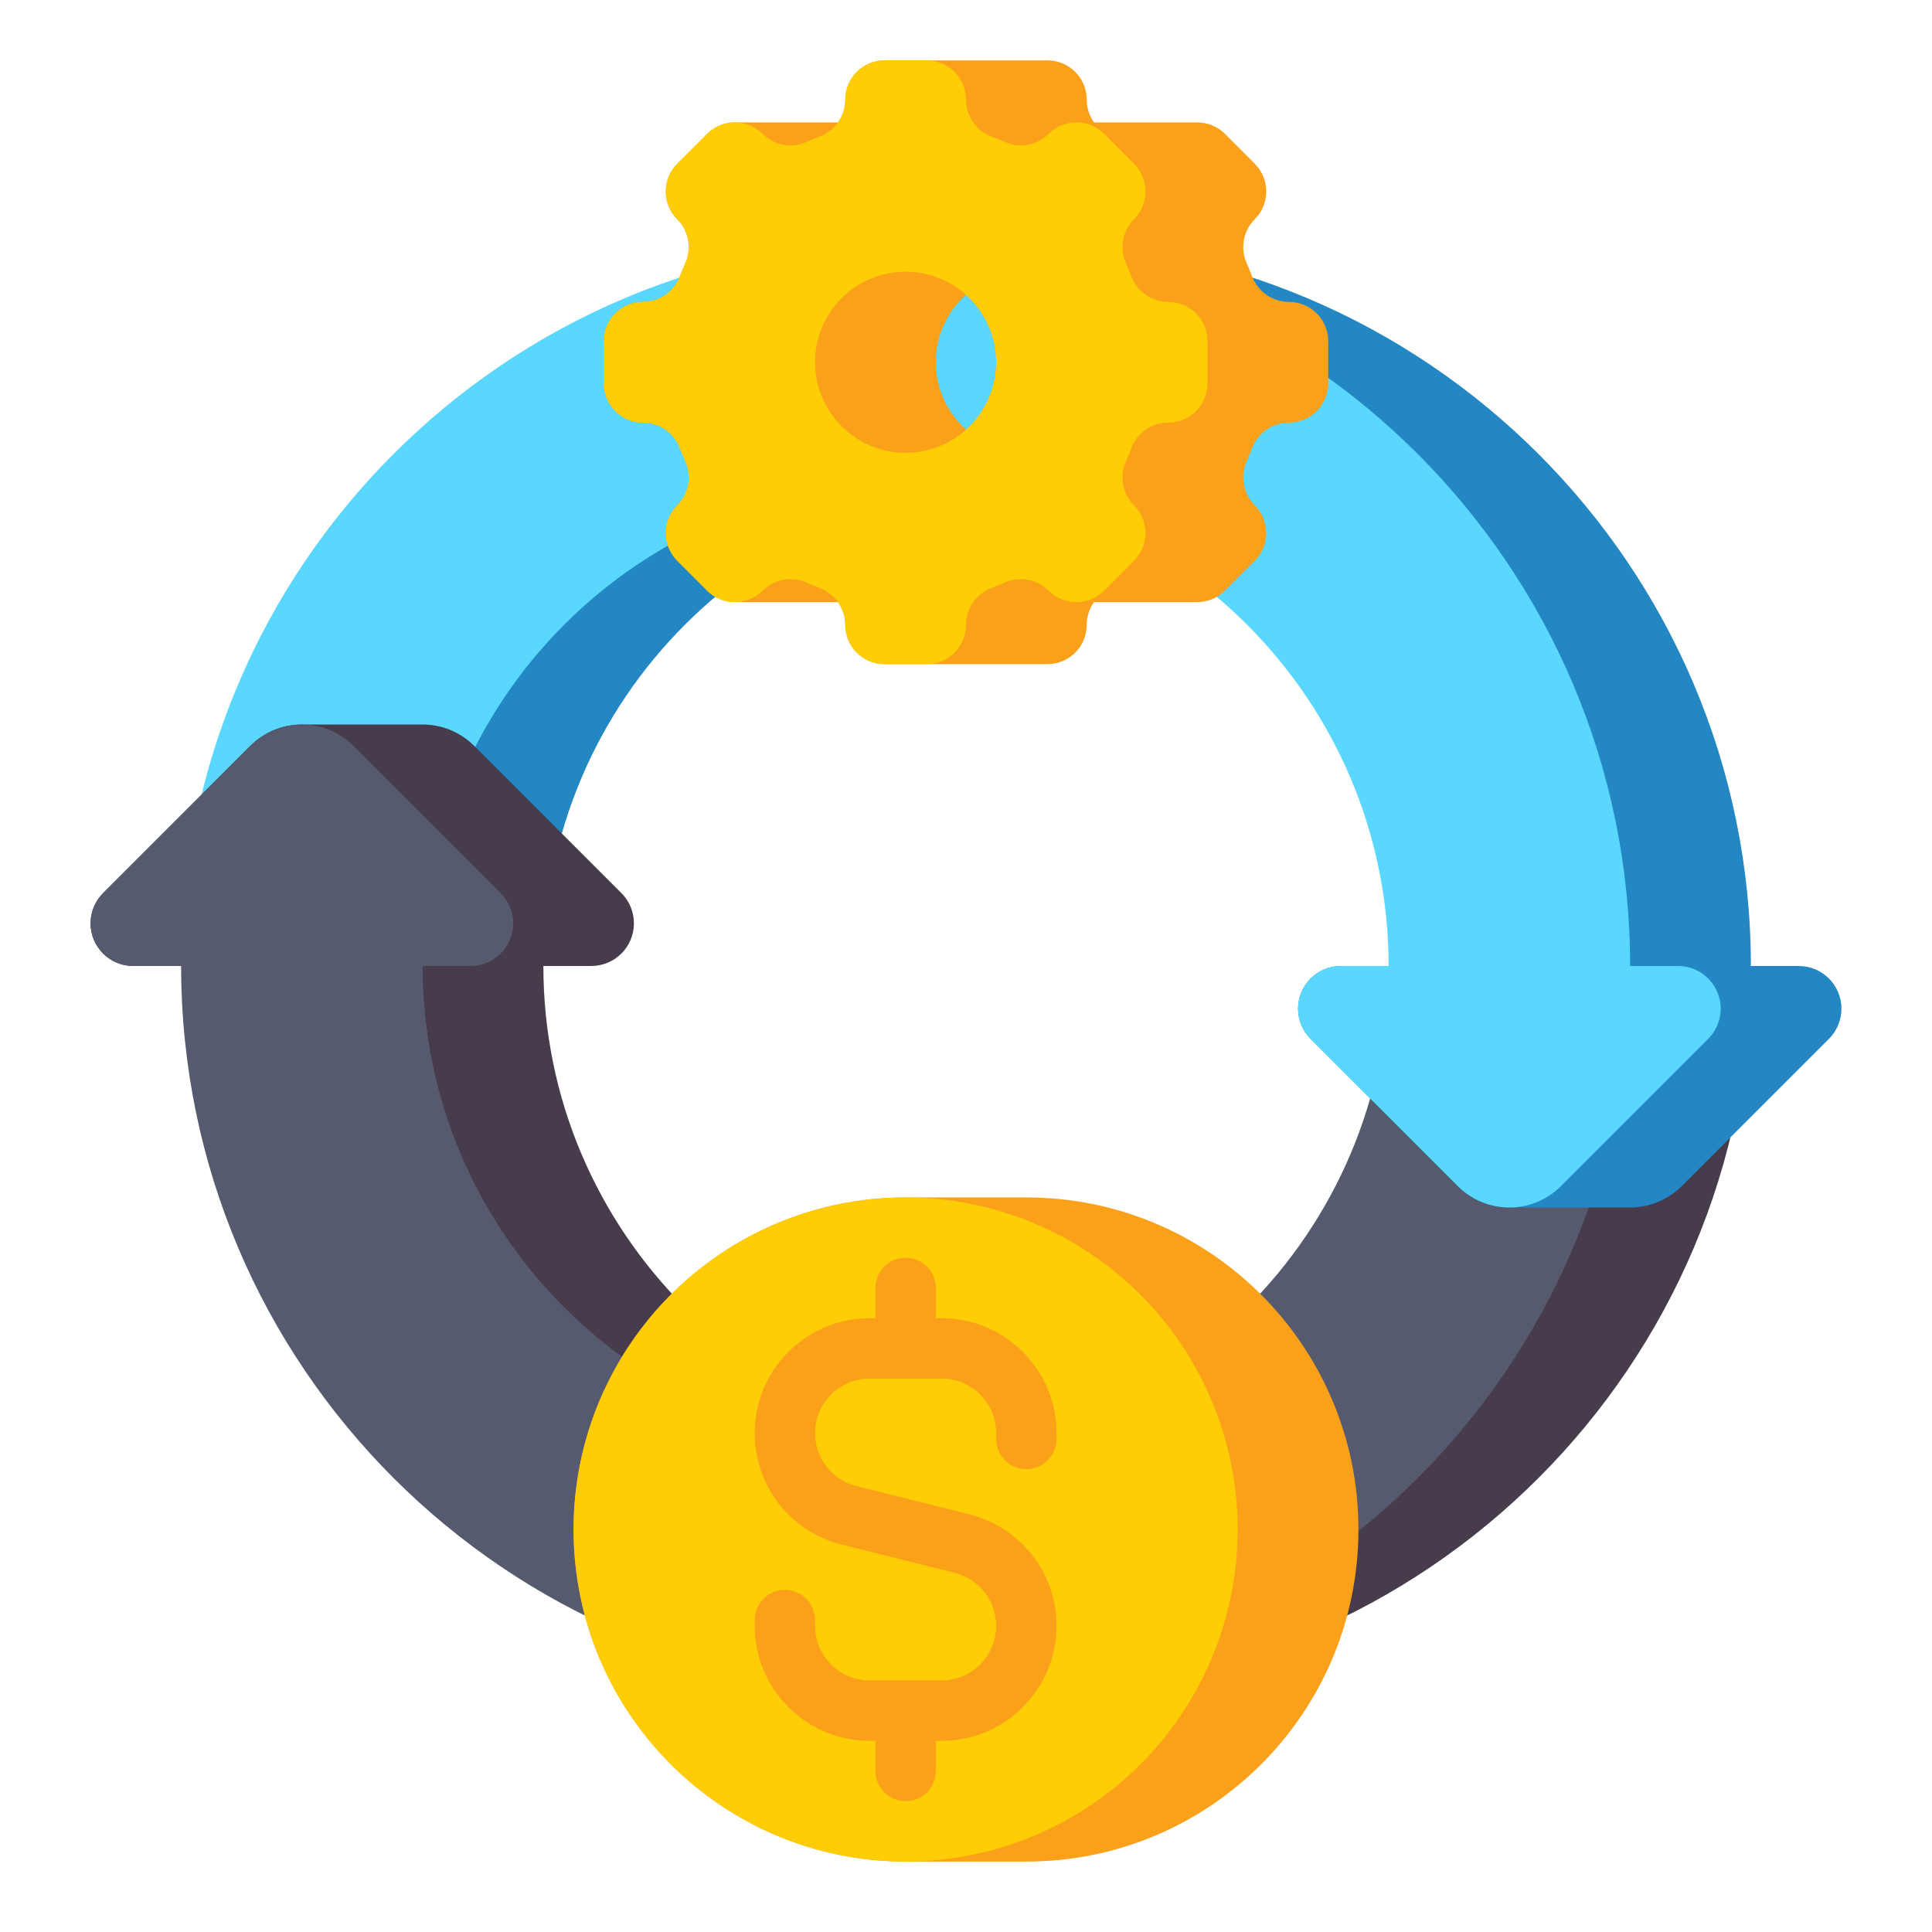 <svg id="Layer_1" height="512" viewBox="0 0 512 512" width="512" xmlns="http://www.w3.org/2000/svg"><g><g><path d="m464 256h-64c0-70.579-57.42-128-128-128s-128 57.421-128 128h-64c0-105.869 86.131-192 192-192s192 86.131 192 192z" fill="#2387c3"/></g><g><path d="m272 448c-105.869 0-192-86.131-192-192h64c0 70.579 57.42 128 128 128s128-57.421 128-128h64c0 105.869-86.131 192-192 192z" fill="#463c4b"/></g><g><path d="m48 256h64c0-70.579 57.42-128 128-128v-64c-105.869 0-192 86.131-192 192z" fill="#5ad7ff"/></g><g><path d="m368 256c0 70.579-57.42 128-128 128v64c105.869 0 192-86.131 192-192z" fill="#555a6e"/></g><g><path d="m476.686 256h-121.372c-6.248 0-11.314 5.065-11.314 11.314 0 3 1.192 5.878 3.314 8l39.029 39.029c3.622 3.622 8.535 5.657 13.657 5.657s26.878 0 32 0 10.035-2.035 13.657-5.657l39.029-39.029c2.122-2.122 3.314-5 3.314-8 0-6.249-5.065-11.314-11.314-11.314z" fill="#2387c3"/></g><g><path d="m444.686 256h-12.686c0-105.869-86.131-192-192-192v64c70.58 0 128 57.421 128 128h-12.686c-6.248 0-11.314 5.065-11.314 11.314 0 3 1.192 5.878 3.314 8l39.029 39.029c3.622 3.622 8.535 5.657 13.657 5.657s10.035-2.035 13.657-5.657l39.029-39.029c2.122-2.122 3.314-5 3.314-8 0-6.249-5.065-11.314-11.314-11.314z" fill="#5ad7ff"/></g><g><path d="m156.686 256h-121.372c-6.249 0-11.314-5.065-11.314-11.314 0-3 1.192-5.878 3.314-8l39.029-39.029c3.622-3.622 8.535-5.657 13.657-5.657s26.878 0 32 0 10.035 2.035 13.657 5.657l39.029 39.029c2.122 2.122 3.314 5 3.314 8 0 6.249-5.065 11.314-11.314 11.314z" fill="#463c4b"/></g><g><path d="m112 256h12.686c6.248 0 11.314-5.065 11.314-11.314 0-3.001-1.192-5.878-3.314-8l-39.029-39.029c-3.622-3.622-8.535-5.657-13.657-5.657s-10.035 2.035-13.657 5.657l-39.029 39.029c-2.122 2.122-3.314 4.999-3.314 8 0 6.249 5.065 11.314 11.314 11.314h12.686c0 105.869 86.131 192 192 192v-64c-70.58 0-128-57.421-128-128z" fill="#555a6e"/></g><g><g><path d="m341.579 80c-4.326 0-8.193-2.676-9.733-6.718-.45-1.18-.933-2.343-1.45-3.489-1.785-3.959-.958-8.604 2.113-11.675l.004-.004c4.07-4.07 4.07-10.668 0-14.738l-7.889-7.889c-2.035-2.035-4.702-3.052-7.369-3.052h-27.335c-1.22-1.721-1.92-3.806-1.92-6.013 0-5.756-4.666-10.422-10.421-10.422h-43.157c-5.756 0-10.422 4.666-10.422 10.422 0 2.207-.7 4.293-1.919 6.013h-27.335c-2.667 0-5.334 1.017-7.369 3.052l-7.889 7.889c-4.07 4.07-4.07 10.668 0 14.738l.004.004c3.071 3.071 3.898 7.716 2.113 11.675-.517 1.145-1 2.309-1.45 3.489-1.541 4.042-5.407 6.718-9.733 6.718-5.756 0-10.422 4.666-10.422 10.422v11.157c0 5.756 4.666 10.422 10.421 10.422 4.325 0 8.192 2.676 9.733 6.718.45 1.18.933 2.343 1.45 3.489 1.785 3.959.958 8.604-2.113 11.675l-.004.004c-4.07 4.07-4.07 10.668 0 14.738l7.889 7.889c2.035 2.035 4.702 3.052 7.369 3.052h27.335c1.219 1.72 1.919 3.806 1.919 6.013 0 5.756 4.666 10.422 10.421 10.422h43.157c5.755 0 10.421-4.666 10.421-10.422 0-2.207.7-4.293 1.919-6.013h27.335c2.667 0 5.334-1.017 7.369-3.052l7.889-7.889c4.07-4.07 4.07-10.668 0-14.738l-.004-.004c-3.071-3.071-3.898-7.716-2.113-11.675.517-1.145 1-2.309 1.45-3.489 1.541-4.042 5.407-6.718 9.733-6.718 5.755 0 10.421-4.666 10.421-10.422v-11.157c.003-5.756-4.663-10.422-10.418-10.422zm-93.502 17.948c-.62-7.867 2.556-15.014 7.891-19.807 4.468 4.002 7.46 9.627 7.955 15.911.62 7.867-2.556 15.014-7.891 19.807-4.468-4.002-7.459-9.627-7.955-15.911z" fill="#faa019"/></g><g><g><path d="m320 101.578v-11.156c0-5.756-4.666-10.422-10.422-10.422-4.326 0-8.193-2.676-9.733-6.718-.45-1.18-.933-2.343-1.45-3.489-1.785-3.959-.958-8.604 2.113-11.675l.004-.004c4.07-4.07 4.07-10.668 0-14.738l-7.889-7.889c-4.07-4.07-10.668-4.07-14.738 0l-.004.004c-3.071 3.071-7.715 3.898-11.674 2.113-1.145-.516-2.309-1-3.489-1.45-4.042-1.54-6.718-5.407-6.718-9.733 0-5.755-4.666-10.421-10.422-10.421h-11.157c-5.755 0-10.421 4.666-10.421 10.422 0 4.326-2.676 8.193-6.718 9.733-1.18.45-2.343.933-3.489 1.45-3.959 1.785-8.604.958-11.674-2.113l-.004-.004c-4.07-4.07-10.668-4.07-14.738 0l-7.889 7.889c-4.07 4.07-4.07 10.668 0 14.738l.004.004c3.071 3.071 3.898 7.716 2.113 11.675-.516 1.145-1 2.309-1.45 3.489-1.54 4.042-5.407 6.718-9.733 6.718-5.756-.001-10.422 4.665-10.422 10.421v11.157c0 5.756 4.666 10.422 10.422 10.422 4.326 0 8.193 2.676 9.733 6.718.45 1.18.934 2.343 1.45 3.489 1.785 3.959.958 8.604-2.113 11.675l-.004.004c-4.07 4.07-4.07 10.668 0 14.738l7.889 7.889c4.07 4.07 10.668 4.07 14.738 0l.004-.004c3.071-3.071 7.715-3.898 11.674-2.113 1.145.516 2.309 1 3.489 1.45 4.042 1.54 6.718 5.407 6.718 9.733 0 5.756 4.666 10.422 10.422 10.422h11.157c5.756 0 10.422-4.666 10.422-10.422 0-4.326 2.676-8.193 6.718-9.733 1.18-.45 2.343-.933 3.489-1.45 3.959-1.785 8.604-.958 11.674 2.113l.004.004c4.07 4.07 10.668 4.07 14.738 0l7.889-7.889c4.07-4.07 4.07-10.668 0-14.738l-.004-.004c-3.071-3.071-3.898-7.716-2.113-11.675.516-1.145 1-2.309 1.45-3.489 1.54-4.042 5.407-6.718 9.733-6.718 5.755-.001 10.421-4.667 10.421-10.423zm-56.077-7.526c1.166 14.788-11.082 27.037-25.87 25.871-11.633-.917-21.058-10.342-21.976-21.975-1.166-14.788 11.082-27.037 25.87-25.871 11.634.917 21.059 10.342 21.976 21.975z" fill="#ffcd05"/></g></g></g><g><g><path d="m272 493.333h-32c-48.601 0-88-39.399-88-88 0-48.601 39.399-88 88-88h32c48.601 0 88 39.399 88 88 0 48.601-39.399 88-88 88z" fill="#faa019"/></g><g><circle cx="240" cy="405.333" fill="#ffcd05" r="88"/></g><path d="m272 389.333c4.418 0 8-3.582 8-8v-1.537c0-16.797-13.665-30.463-30.462-30.463h-1.538v-8c0-4.418-3.582-8-8-8s-8 3.582-8 8v8h-1.538c-16.797 0-30.462 13.666-30.462 30.463 0 14.003 9.488 26.155 23.074 29.552l29.972 7.493c6.45 1.613 10.955 7.382 10.955 14.03 0 7.975-6.488 14.462-14.462 14.462h-19.076c-7.974 0-14.462-6.487-14.462-14.462v-1.538c0-4.418-3.582-8-8-8s-8 3.582-8 8v1.538c0 16.797 13.665 30.462 30.462 30.462h1.537v8c0 4.418 3.582 8 8 8s8-3.582 8-8v-8h1.538c16.797 0 30.462-13.665 30.462-30.462 0-14.003-9.488-26.155-23.074-29.552l-29.972-7.493c-6.45-1.613-10.955-7.382-10.955-14.03 0-7.975 6.488-14.463 14.462-14.463h19.076c7.974 0 14.462 6.488 14.462 14.463v1.537c.001 4.418 3.583 8 8.001 8z" fill="#faa019"/></g></g></svg>